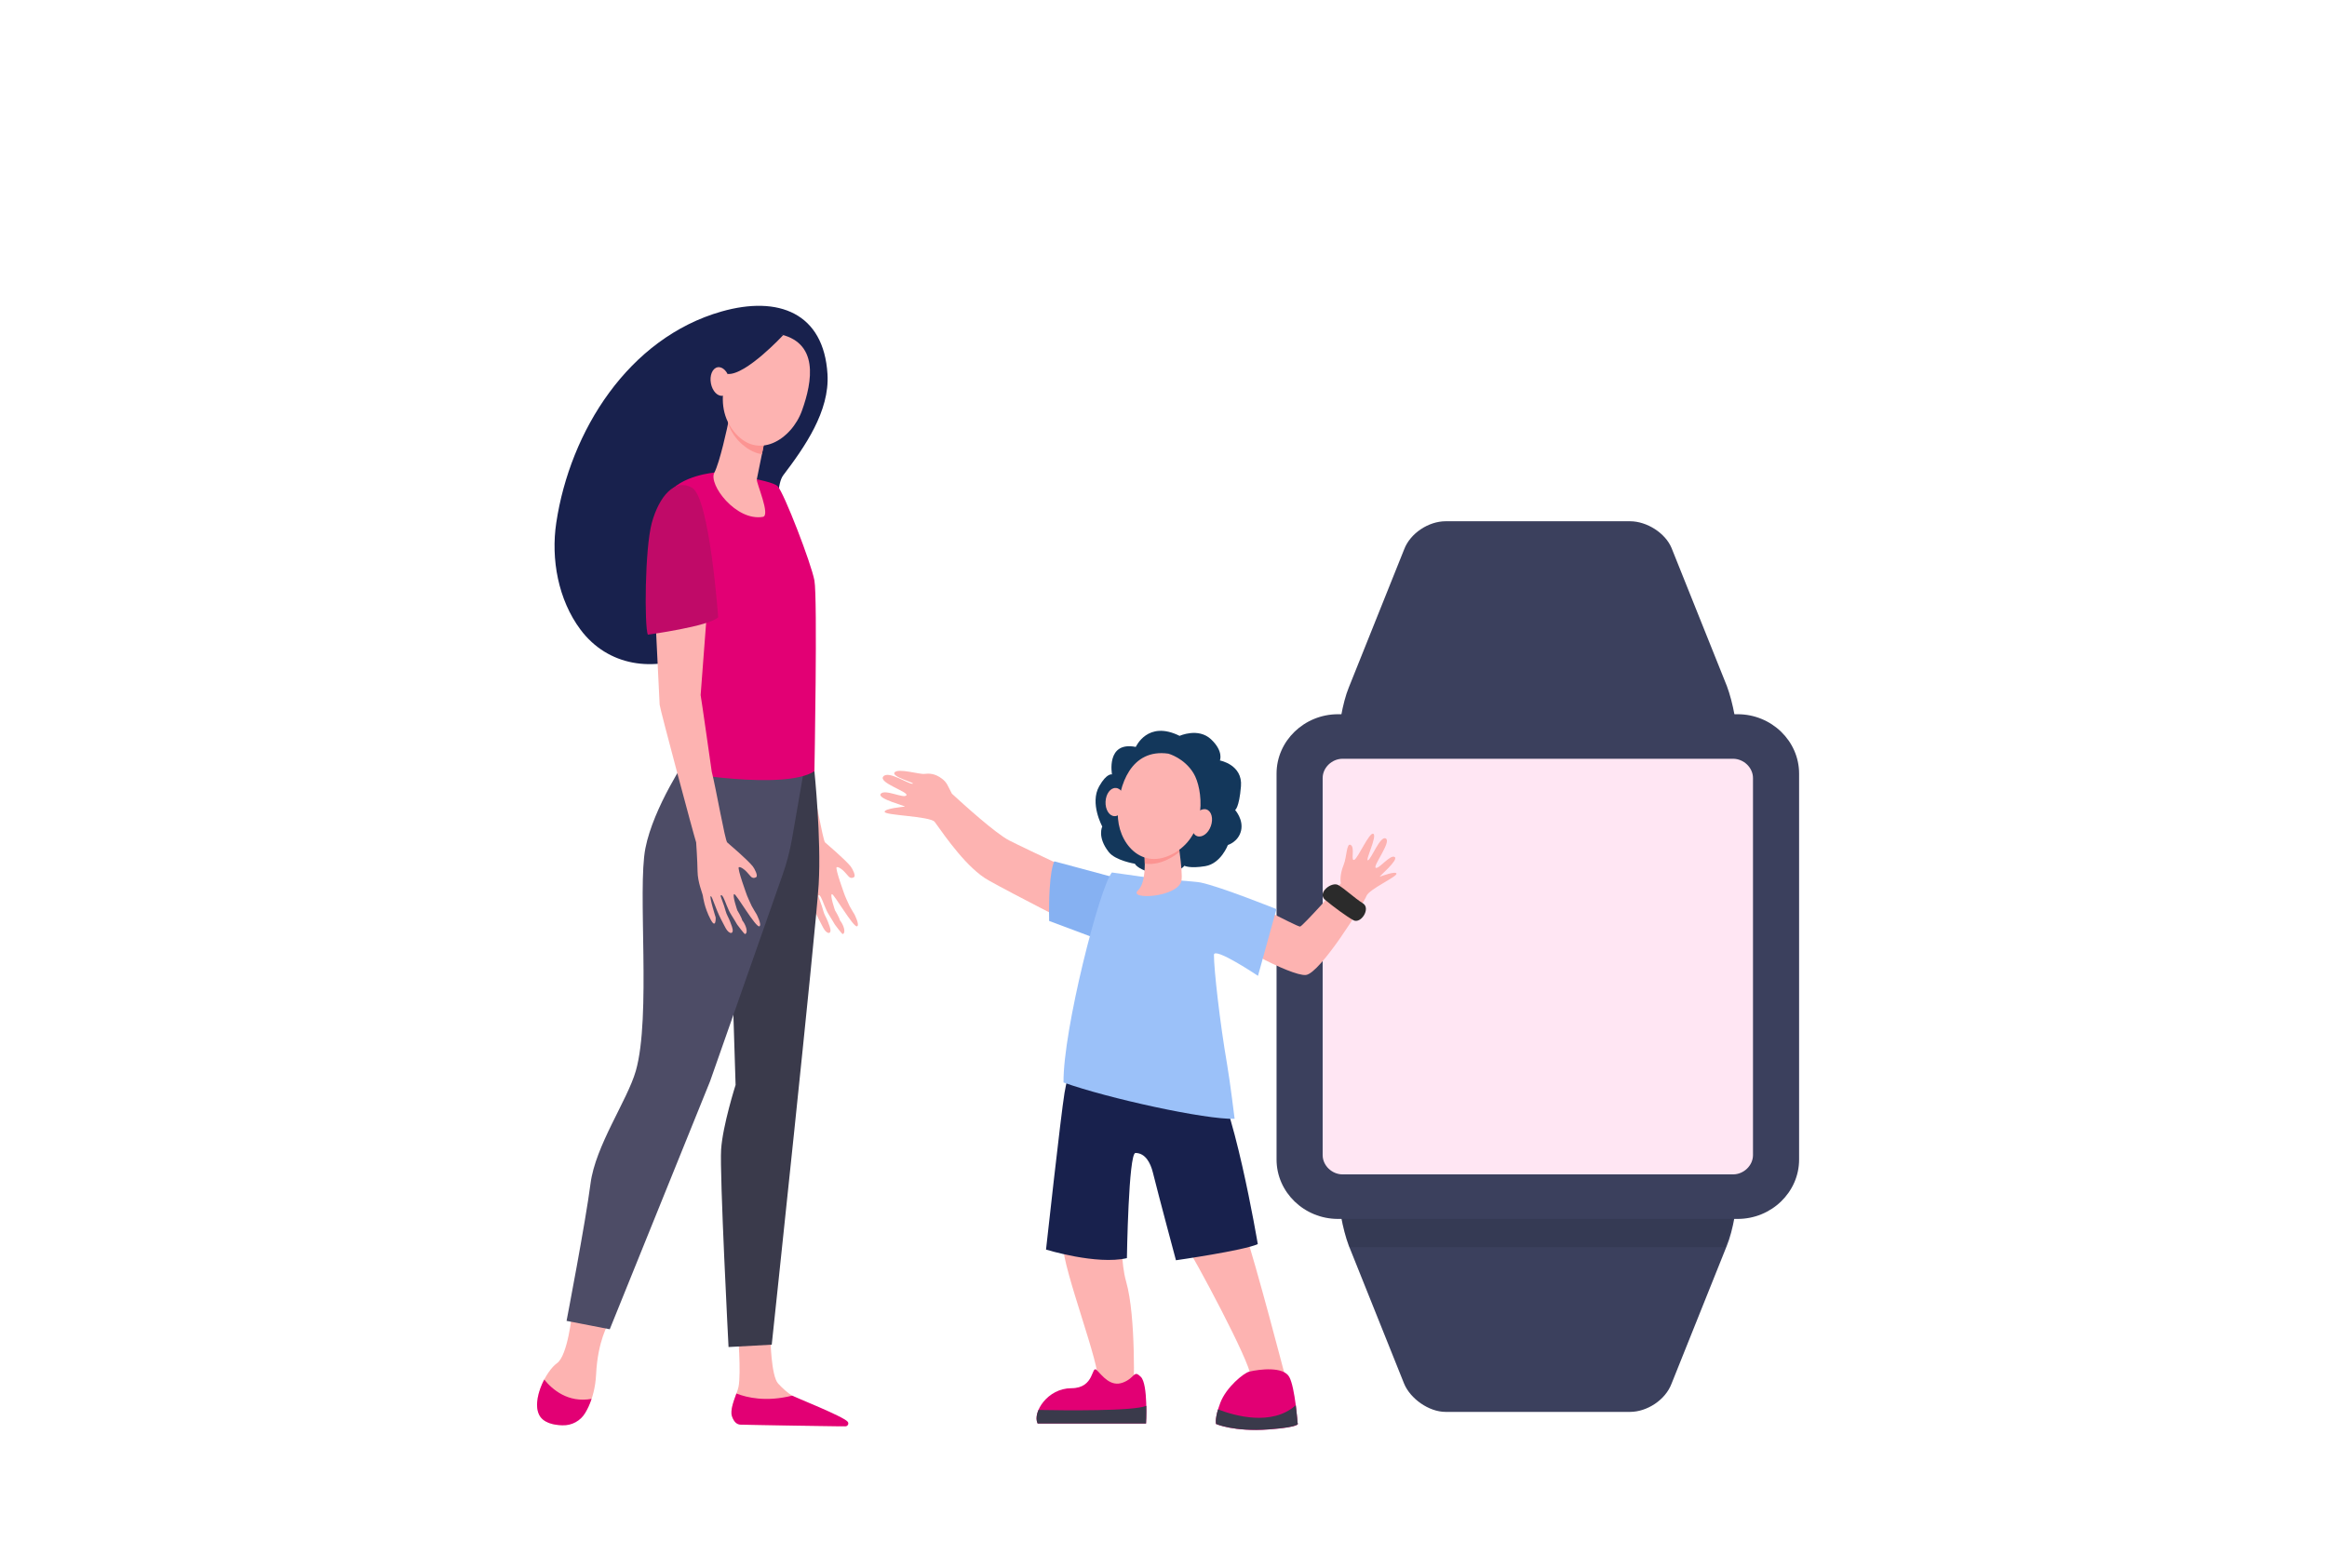<svg width="356" height="240" viewBox="0 0 356 240" fill="none" xmlns="http://www.w3.org/2000/svg">
<g clip-path="url(#clip0_744_888)">
<g filter="url(#filter0_d_744_888)">
<path d="M204.701 172.44V176.756C204.701 179.255 205.406 183.117 206.346 185.615L214.811 206.74C215.751 209.012 218.573 211.056 221.159 211.056H249.374C251.961 211.056 254.782 209.239 255.723 206.74L264.187 185.615C265.128 183.344 265.833 179.255 265.833 176.756V172.44H204.701Z" fill="#3B405D"/>
<path opacity="0.1" d="M204.701 176.757C204.701 179.255 205.406 183.117 206.346 185.616V185.843H263.952V185.616C264.893 183.344 265.598 179.255 265.598 176.757H204.701Z" fill="black"/>
<path d="M265.833 108.837C265.833 106.339 265.128 102.477 264.187 99.978L255.723 78.853C254.782 76.582 251.961 74.765 249.374 74.765H221.159C218.573 74.765 215.751 76.582 214.811 79.081L206.346 100.206C205.406 102.477 204.701 106.566 204.701 109.064V147.68H265.833V108.837Z" fill="#3B405D"/>
<path d="M275.238 172.441C275.238 177.438 271.006 181.527 265.833 181.527H204.701C199.528 181.527 195.296 177.438 195.296 172.441V113.381C195.296 108.384 199.528 104.295 204.701 104.295H265.833C271.006 104.295 275.238 108.384 275.238 113.381V172.441Z" fill="url(#paint0_linear_744_888)"/>
<path d="M205.406 111.11C203.76 111.11 202.349 112.473 202.349 114.063V171.759C202.349 173.349 203.76 174.712 205.406 174.712H265.128C266.773 174.712 268.184 173.349 268.184 171.759V114.063C268.184 112.473 266.773 111.11 265.128 111.11H205.406Z" fill="#FFE6F3"/>
</g>
<path d="M154.406 128.613C152.294 127.535 147.32 123.008 145.631 121.457C144.935 120.157 144.909 119.772 144.101 119.154C143.024 118.331 142.106 118.342 141.398 118.426C140.699 118.521 137.419 117.515 136.855 118.198C136.291 118.881 140.227 119.84 139.604 119.932C138.973 120.012 135.914 117.856 135.127 118.827C134.341 119.798 139.082 121.183 138.659 121.709C138.236 122.234 135.37 120.692 134.742 121.475C134.114 122.258 138.773 123.37 138.404 123.432C138.027 123.482 135.346 123.725 135.338 124.224C135.316 124.787 142.142 124.873 142.981 125.749C144.789 128.27 147.998 132.889 151.225 134.71C155.177 136.927 164.302 141.549 164.302 141.549L168.753 135.41C168.748 135.431 156.905 129.898 154.406 128.613Z" fill="#FDB3B1"/>
<path d="M180.464 112.606C180.464 112.606 183.318 111.296 185.275 113.135C187.232 114.974 186.629 116.372 186.629 116.372C186.629 116.372 190.131 117.005 189.851 120.33C189.571 123.67 188.954 123.949 188.954 123.949C188.954 123.949 190.263 125.391 189.866 127.113C189.454 128.834 187.85 129.305 187.85 129.305C187.85 129.305 186.791 132.145 184.392 132.542C181.994 132.939 181.2 132.483 181.2 132.483C181.2 132.483 179.876 134.263 176.05 133.483C174.652 133.189 173.77 132.512 173.623 132.174C173.623 132.174 170.65 131.703 169.621 130.379C167.811 128.069 168.635 126.48 168.635 126.48C168.635 126.48 166.678 122.919 168.164 120.315C169.341 118.241 170.121 118.506 170.121 118.506C170.121 118.506 169.164 113.4 173.755 114.298C173.784 114.298 175.55 110.163 180.464 112.606Z" fill="#13375B"/>
<path d="M205.138 135.175C205.138 135.175 204.844 134.086 205.579 132.291C206.05 131.129 205.991 128.892 206.653 129.304C207.316 129.716 206.609 131.761 207.168 131.585C207.728 131.408 209.508 127.23 210.111 127.597C210.714 127.965 208.787 131.805 209.287 131.643C209.787 131.482 211.17 127.789 212.024 128.318C212.877 128.848 210.008 132.512 210.464 132.791C210.92 133.071 212.671 130.717 213.363 131.143C214.054 131.57 210.817 134.248 211.112 134.145C211.406 134.056 213.495 133.262 213.642 133.674C213.804 134.145 209.464 136.043 209.052 137.102C208.654 138.161 201.989 148.961 199.782 149.196C197.576 149.432 186.923 143.796 185.982 141.692C185.025 139.589 185.673 137.176 187.085 136.719C188.498 136.263 198.458 141.928 198.914 141.781C199.371 141.648 205.138 135.175 205.138 135.175Z" fill="#FDB3B1"/>
<path d="M161.306 131.808C161.306 131.808 160.377 133.089 160.503 140.927L174.452 146.152L170.564 134.299L161.306 131.808Z" fill="#86B1F2"/>
<path d="M162.927 180.477C162.927 180.477 162.618 186.7 162.618 190.496C162.618 194.292 168.459 209.167 167.929 211.301C167.399 213.419 173.432 213.14 173.432 213.14C173.432 213.14 173.844 201.59 172.284 196.117C170.724 190.658 172.284 179.417 172.284 179.417L162.927 180.477Z" fill="#FDB3B1"/>
<path d="M177.581 177.475C177.581 177.475 179.537 187.76 181.141 190.114C182.73 192.468 191.308 208.49 191.308 210.536C191.308 212.581 196.693 210.918 196.693 210.918C196.693 210.918 192.132 193.38 190.322 188.069C188.498 182.757 187.821 178.358 187.821 178.358L177.581 177.475Z" fill="#FDB3B1"/>
<path d="M162.852 167.264C162.293 170.648 160.027 191.217 160.027 191.217C160.027 191.217 167.766 193.601 172.401 192.526C172.401 192.526 172.651 176.43 173.71 176.43C173.696 176.43 173.725 176.43 173.71 176.43C175.226 176.445 176.006 177.946 176.373 179.417C177.256 182.978 179.905 192.85 179.905 192.85C179.905 192.85 190.307 191.364 192.425 190.378C192.425 190.378 188.541 167.249 184.966 163.674L180.684 159.834L165.089 157.818C165.089 157.818 163.235 164.881 162.852 167.264Z" fill="#18214D"/>
<path d="M158.748 217.833H175.329C175.329 217.833 175.668 211.83 174.535 210.697C173.402 209.564 173.696 210.844 171.798 211.565C169.9 212.286 168.664 210.535 167.796 209.667C166.928 208.799 167.546 212.433 163.897 212.433C160.248 212.433 157.909 216.156 158.748 217.833Z" fill="#E20074"/>
<path d="M191.146 209.888C190.292 210.08 187.585 212.287 186.688 214.67C185.79 217.054 186.04 217.907 186.04 217.907C186.04 217.907 188.792 219.128 194.059 218.746C199.326 218.363 198.517 217.789 198.517 217.789C198.517 217.789 198.134 212.375 197.252 210.727C196.354 209.05 192.646 209.535 191.146 209.888Z" fill="#E20074"/>
<path d="M175.329 217.833C175.329 217.833 175.403 216.583 175.373 215.126C173.431 215.965 162.75 215.832 158.88 215.759C158.542 216.538 158.483 217.304 158.748 217.833H175.329Z" fill="#3A3A4B"/>
<path d="M194.059 218.731C199.326 218.348 198.517 217.774 198.517 217.774C198.517 217.774 198.429 216.524 198.238 215.038C194.574 218.304 188.836 216.641 186.335 215.67C185.849 217.289 186.041 217.907 186.041 217.907C186.041 217.907 188.792 219.113 194.059 218.731Z" fill="#3A3A4B"/>
<path d="M176.933 134.484C176.933 134.484 171.371 133.674 170.106 133.512C168.252 135.675 162.617 157.671 162.705 165.646C169.459 168.073 184.466 171.354 188.88 171.207C188.88 171.207 188.188 165.543 187.732 162.894C186.614 156.421 185.716 148.343 185.716 146.122C185.716 144.812 192.455 149.329 192.455 149.329L195.28 139.118C195.28 139.118 186.673 135.661 183.657 135.043C182.833 134.866 176.933 134.484 176.933 134.484Z" fill="#9BC1F9"/>
<path d="M174.961 129.289C174.961 129.289 175.712 134.748 174.123 136.219C172.445 137.778 180.199 137.352 180.743 134.777C181.038 133.379 179.978 127.244 179.978 127.244L174.961 129.289Z" fill="#FDB3B1"/>
<path d="M179.979 127.244L174.962 129.289C174.962 129.289 175.138 130.628 175.138 132.158C176.359 132.335 177.757 132.07 179.258 131.187C179.684 130.937 180.082 130.657 180.45 130.348C180.229 128.7 179.979 127.244 179.979 127.244Z" fill="#FC9492"/>
<path d="M182.495 125.42C182.098 126.538 182.377 127.671 183.142 127.951C183.907 128.216 184.849 127.539 185.246 126.406C185.643 125.288 185.364 124.155 184.599 123.875C183.834 123.611 182.892 124.302 182.495 125.42Z" fill="#FDB3B1"/>
<path d="M169.135 122.669C169.077 123.861 169.68 124.861 170.489 124.891C171.298 124.935 171.99 123.993 172.049 122.802C172.107 121.61 171.504 120.609 170.695 120.58C169.886 120.536 169.194 121.477 169.135 122.669Z" fill="#FDB3B1"/>
<path d="M178.742 115.328C178.742 115.328 181.17 115.975 182.597 118.329C184.024 120.683 184.804 127.51 179.714 130.497C174.623 133.483 170.915 128.864 171.018 124.479C171.106 120.109 173.048 114.518 178.742 115.328Z" fill="#FDB3B1"/>
<path d="M144.206 121.471C144.113 120.524 143.558 119.819 143.208 119.457C142.858 119.095 141.168 118.625 140.847 118.518C140.649 118.502 140.657 119.458 141.395 119.821C142.133 120.183 142.327 120.461 142.139 121.307C143.521 122.418 144.206 121.471 144.206 121.471Z" fill="#FDB3B1"/>
<path d="M208.508 138.233C207.259 137.463 205.717 135.988 204.72 135.43C203.724 134.872 201.438 136.639 202.727 137.702C204.016 138.766 205.903 140.174 207.046 140.812C208.189 141.449 209.757 139.004 208.508 138.233Z" fill="#2B2B2B"/>
<path d="M130.72 139.915C130.72 139.915 130.135 138.971 129.967 138.634C129.764 138.252 129.259 137.049 129.259 137.049C129.259 137.049 127.685 132.79 128.011 132.7C128.337 132.61 129.023 133.206 129.214 133.431C129.405 133.655 129.652 133.914 129.843 134.139C130.034 134.363 130.36 134.42 130.663 134.217C130.967 134.004 130.405 132.925 130.146 132.588C129.315 131.543 126.517 129.171 126.224 128.913C125.887 128.598 124.527 120.732 123.853 118.068C122.864 113.674 122.078 109.111 121.976 108.651L123.426 89.512L116.515 86.175C116.515 86.175 114.593 107.392 114.627 108.46C114.638 108.965 117.717 118.979 117.717 118.979C119.549 123.822 121.167 128.081 121.459 128.902C121.459 128.902 121.65 131.599 121.673 133.318C121.695 135.038 122.415 136.622 122.493 137.106C122.505 137.173 122.696 138.859 123.673 140.702C124.516 142.286 124.449 140.398 124.449 140.398C124.449 140.398 123.426 137.173 123.696 137.139C123.909 137.117 124.359 138.904 125.269 140.679C125.505 141.129 125.741 141.578 125.955 141.994C126.528 143.073 127.359 143.028 126.944 141.814C126.798 141.387 126.539 140.679 126.269 140.196C125.988 139.679 125.898 139.117 125.73 138.645C125.393 137.712 125.146 137.027 125.19 137.038C125.247 137.049 125.314 136.813 125.584 137.285C125.898 137.859 126.303 139.218 126.842 140.027C127.146 140.488 127.719 141.477 127.719 141.477C127.719 141.477 128.832 142.983 128.933 142.938C129.483 142.725 129 141.421 128.506 140.848C128.382 140.331 127.742 139.297 127.742 139.297C127.742 139.297 126.932 136.937 127.27 136.825C127.55 136.723 130.585 142.005 131.124 141.747C131.562 141.545 130.72 139.915 130.72 139.915Z" fill="#FDB3B1"/>
<path d="M110.401 47.662C96.129 51.719 87.217 65.98 85.104 79.983C84.261 85.546 85.397 91.794 88.813 96.356C93.016 101.964 100.04 102.931 106.277 100.065C111.975 97.458 113.672 92.12 117.841 88.007C120.021 85.86 117.987 75.15 119.83 72.723C123.1 68.419 126.944 62.923 126.595 57.259C126.033 47.875 119.077 45.201 110.401 47.662Z" fill="#18214D"/>
<path d="M87.509 201.05C87.509 201.05 86.868 207.433 85.216 208.602C83.564 209.771 81.362 214.109 82.463 216.457C82.812 217.188 83.497 217.615 84.284 217.851C86.599 218.548 89.071 217.368 90.06 215.199C90.611 213.985 91.094 212.367 91.195 210.333C91.442 205.141 93.094 202.511 93.094 202.511L87.509 201.05Z" fill="#FDB3B1"/>
<path d="M112.884 203.669C112.884 203.669 113.401 210.108 112.986 212.21C112.761 213.333 111.502 215.637 112.075 216.694C112.648 217.75 113.311 218.008 113.311 218.008L128.292 218.244C129.112 218.256 128.573 217.739 127.91 217.267C126.831 216.491 125.966 215.986 122.527 214.356C122.302 214.255 121.482 213.738 121.189 213.569C120.448 213.12 119.695 212.423 119.043 211.715C117.964 210.546 117.874 204.871 117.874 204.871L112.884 203.669Z" fill="#FDB3B1"/>
<path d="M124.595 118.023C124.595 118.023 125.662 128.351 125.247 135.341C124.831 142.298 118.065 205.77 118.065 205.77L111.457 206.13C111.457 206.13 110.075 179.574 110.322 175.888C110.57 172.191 112.536 166.021 112.536 166.021L111.862 144.579L120.201 116.416L124.595 118.023Z" fill="#3A3A4B"/>
<path d="M105.175 115.831C105.175 115.831 99.972 123.485 98.736 129.812C97.5 136.139 99.646 155.592 97.264 163.897C95.971 168.392 91.083 175.326 90.341 181.125C89.599 186.924 86.677 202.129 86.677 202.129L93.285 203.41L108.637 165.448L119.751 133.79C120.369 132.026 120.841 130.216 121.167 128.373L123.752 113.449L105.175 115.831Z" fill="#4D4C66"/>
<path d="M109.389 72.307C109.389 72.307 104.096 72.712 102.107 75.712C99.916 79.016 106.512 101.942 107.007 105.628C107.501 109.325 103.737 118.125 103.737 118.125C103.737 118.125 119.976 121.013 124.595 118.023C124.595 118.023 125.089 91.468 124.595 88.827C124.1 86.186 119.964 75.465 118.976 74.408C117.987 73.363 109.389 72.307 109.389 72.307Z" fill="#E20074"/>
<path d="M111.682 63.317C111.682 63.317 111.648 63.519 111.581 63.856C111.278 65.475 110.086 70.835 109.288 72.319C108.322 74.105 112.592 79.792 116.706 79.095C117.931 78.893 115.672 73.869 115.784 73.341C115.986 72.319 116.279 70.936 116.56 69.509C116.717 68.711 116.885 67.891 117.043 67.126C117.481 64.946 117.841 63.171 117.841 63.171L111.682 63.317Z" fill="#FDB3B1"/>
<path d="M111.581 63.856C111.648 63.519 111.682 63.317 111.682 63.317L117.841 63.171C117.841 63.171 117.481 64.946 117.043 67.126C116.885 67.891 116.728 68.7 116.56 69.498C115.604 69.363 114.615 68.913 113.615 68.059C112.525 67.126 111.817 66.014 111.39 64.823C111.469 64.429 111.536 64.103 111.581 63.856Z" fill="#FC9492"/>
<path d="M118.908 51.067C118.908 51.067 116.379 50.898 114.132 52.786C111.895 54.675 108.547 61.249 112.21 65.946C115.874 70.633 121.122 67.239 122.695 62.822C124.28 58.406 125.404 52.213 118.908 51.067Z" fill="#FDB3B1"/>
<path d="M119.83 51.269C119.83 51.269 114.087 57.472 111.311 57.225C108.524 56.978 106.827 59.158 106.827 59.158C106.827 59.158 109.446 51.246 112.458 50.224C115.469 49.212 119.83 51.269 119.83 51.269Z" fill="#18214D"/>
<path d="M90.498 214.064C86.902 214.705 84.508 212.648 83.261 211.108C82.351 212.85 81.789 215.03 82.463 216.458C83.059 217.716 84.666 218.065 86.037 218.11C87.475 218.166 88.824 217.424 89.543 216.199C89.869 215.637 90.217 214.929 90.498 214.064Z" fill="#E20074"/>
<path d="M121.189 213.57C117.222 214.559 114.3 213.884 112.66 213.244C112.233 214.412 111.682 215.885 111.974 216.727C112.334 217.761 112.851 217.997 113.311 218.009C116.93 218.099 126.572 218.233 129.326 218.267C129.708 218.267 129.921 217.829 129.674 217.548C129 216.739 121.481 213.749 121.189 213.57Z" fill="#E20074"/>
<path d="M111.603 58.091C111.828 59.293 111.379 60.395 110.592 60.552C109.805 60.709 108.985 59.866 108.76 58.664C108.535 57.461 108.985 56.36 109.772 56.203C110.558 56.045 111.379 56.9 111.603 58.091Z" fill="#FDB3B1"/>
<path d="M115.75 139.915C115.75 139.915 115.166 138.971 114.997 138.634C114.795 138.252 114.289 137.05 114.289 137.05C114.289 137.05 112.716 132.79 113.042 132.7C113.368 132.611 114.053 133.206 114.244 133.431C114.435 133.656 114.683 133.914 114.874 134.139C115.065 134.364 115.391 134.42 115.694 134.218C115.998 134.004 115.436 132.925 115.177 132.588C114.346 131.543 111.547 129.172 111.255 128.913C110.918 128.599 109.558 120.732 108.884 118.068C108.884 118.068 107.288 106.83 107.187 106.37L108.468 89.513L99.657 82.275C99.657 82.275 100.882 106.774 100.916 107.842C100.927 108.347 106.209 128.082 106.501 128.902C106.501 128.902 106.692 131.599 106.715 133.319C106.737 135.038 107.457 136.623 107.535 137.106C107.546 137.173 107.738 138.859 108.715 140.702C109.558 142.287 109.491 140.399 109.491 140.399C109.491 140.399 108.468 137.173 108.738 137.139C108.951 137.117 109.401 138.904 110.311 140.679C110.547 141.129 110.783 141.579 110.997 141.994C111.57 143.073 112.401 143.028 111.986 141.815C111.839 141.387 111.581 140.679 111.322 140.196C111.042 139.679 110.952 139.117 110.783 138.645C110.446 137.713 110.199 137.027 110.244 137.038C110.3 137.05 110.367 136.814 110.637 137.286C110.952 137.859 111.356 139.219 111.896 140.028C112.199 140.488 112.772 141.477 112.772 141.477C112.772 141.477 113.885 142.983 113.986 142.938C114.537 142.725 114.053 141.421 113.559 140.848C113.435 140.331 112.795 139.297 112.795 139.297C112.795 139.297 111.986 136.937 112.323 136.825C112.604 136.724 115.638 142.006 116.177 141.747C116.593 141.545 115.75 139.915 115.75 139.915Z" fill="#FDB3B1"/>
<path d="M99.107 97.121C99.107 97.121 108.49 95.851 109.873 94.457C109.873 94.457 108.558 76.173 105.883 74.644C103.209 73.116 100.826 76.004 99.725 79.983C98.635 83.972 98.579 95.828 99.107 97.121Z" fill="#C00A68"/>
</g>
<defs>
<filter id="filter0_d_744_888" x="145.296" y="29.765" width="179.943" height="236.291" filterUnits="userSpaceOnUse" color-interpolation-filters="sRGB">
<feFlood flood-opacity="0" result="BackgroundImageFix"/>
<feColorMatrix in="SourceAlpha" type="matrix" values="0 0 0 0 0 0 0 0 0 0 0 0 0 0 0 0 0 0 127 0" result="hardAlpha"/>
<feOffset dy="5"/>
<feGaussianBlur stdDeviation="25"/>
<feColorMatrix type="matrix" values="0 0 0 0 0 0 0 0 0 0 0 0 0 0 0 0 0 0 0.15 0"/>
<feBlend mode="normal" in2="BackgroundImageFix" result="effect1_dropShadow_744_888"/>
<feBlend mode="normal" in="SourceGraphic" in2="effect1_dropShadow_744_888" result="shape"/>
</filter>
<linearGradient id="paint0_linear_744_888" x1="235.267" y1="103.841" x2="235.269" y2="181.527" gradientUnits="userSpaceOnUse">
<stop stop-color="#3B405D"/>
<stop offset="1" stop-color="#3B405D"/>
</linearGradient>
<clipPath id="clip0_744_888">
<rect width="356" height="240" fill="white"/>
</clipPath>
</defs>
</svg>
